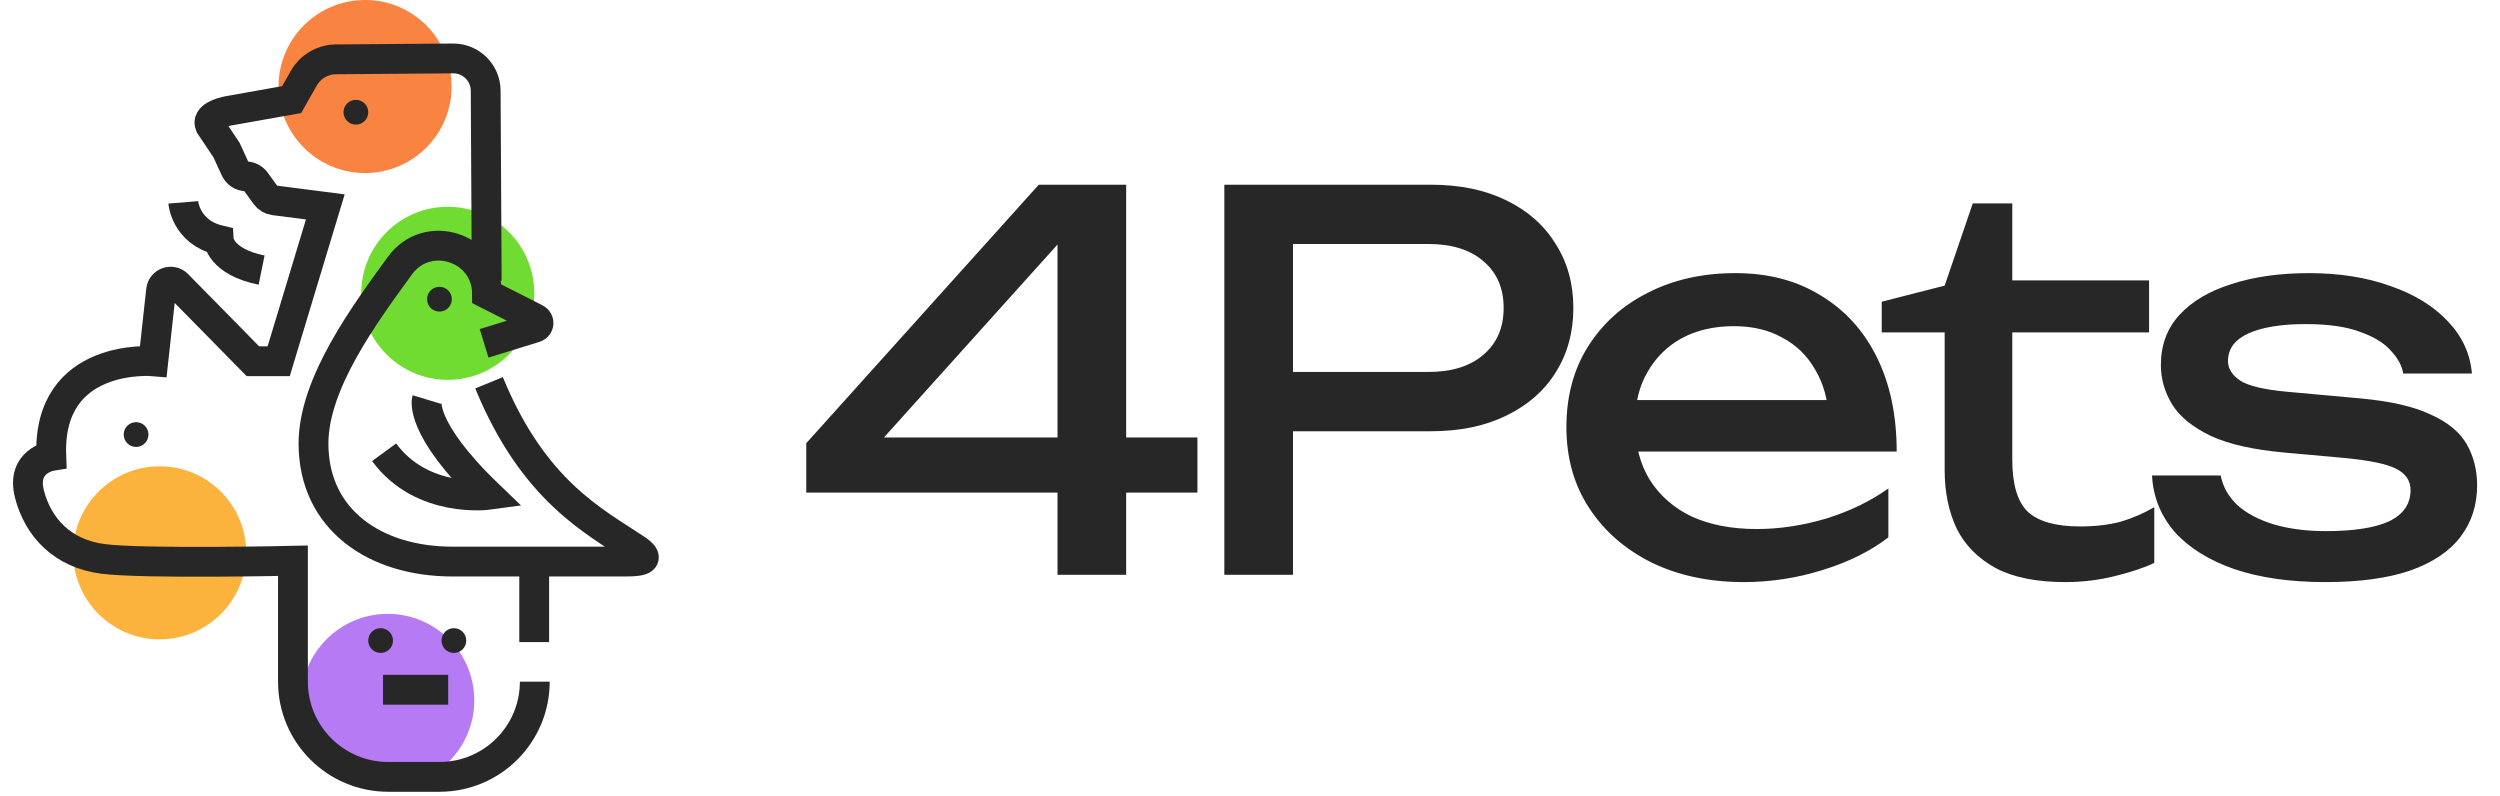 <?xml version="1.0" encoding="UTF-8"?> <svg xmlns="http://www.w3.org/2000/svg" width="179" height="57" viewBox="0 0 179 57" fill="none"><path d="M26.139 12.39C29.56 12.39 32.334 9.617 32.334 6.195C32.334 2.774 29.56 0 26.139 0C22.717 0 19.943 2.774 19.943 6.195C19.943 9.617 22.717 12.39 26.139 12.39Z" fill="#F98341"></path><path d="M11.434 45.777C14.856 45.777 17.63 43.003 17.63 39.582C17.63 36.16 14.856 33.387 11.434 33.387C8.013 33.387 5.239 36.16 5.239 39.582C5.239 43.003 8.013 45.777 11.434 45.777Z" fill="#FCB33D"></path><path d="M32.062 27.195C35.484 27.195 38.257 24.421 38.257 21C38.257 17.578 35.484 14.805 32.062 14.805C28.641 14.805 25.867 17.578 25.867 21C25.867 24.421 28.641 27.195 32.062 27.195Z" fill="#70DB31"></path><path d="M27.764 56.343C31.186 56.343 33.959 53.57 33.959 50.148C33.959 46.727 31.186 43.953 27.764 43.953C24.343 43.953 21.569 46.727 21.569 50.148C21.569 53.57 24.343 56.343 27.764 56.343Z" fill="#B67AF4"></path><path d="M34.85 20.111C34.85 20.111 34.795 10.692 34.774 6.487C34.767 5.208 33.722 4.177 32.444 4.184L23.983 4.249C23.055 4.28 22.209 4.792 21.752 5.6L20.882 7.133L16.426 7.924C15.773 8.041 14.78 8.361 15.034 8.976L16.217 10.74L16.846 12.111C16.987 12.417 17.286 12.613 17.619 12.627C17.894 12.634 18.145 12.771 18.307 12.992L19.025 13.985C19.17 14.181 19.386 14.312 19.627 14.343L23.292 14.814L19.748 26.546" stroke="#272727" stroke-width="2.135" stroke-miterlimit="10"></path><path d="M35.015 27.407C38.202 35.173 42.568 37.332 45.525 39.306C46.594 40.021 46.085 40.208 44.8 40.208H32.382C26.895 40.208 22.446 37.24 22.446 31.753C22.446 27.448 26.108 22.494 28.638 19.015C30.601 16.317 34.871 17.705 34.871 21.044L38.372 22.821C38.648 22.961 38.613 23.365 38.318 23.456L34.661 24.581" stroke="#272727" stroke-width="2.135" stroke-miterlimit="10"></path><path d="M31.464 22.309C31.954 22.309 32.351 21.912 32.351 21.422C32.351 20.932 31.954 20.535 31.464 20.535C30.974 20.535 30.577 20.932 30.577 21.422C30.577 21.912 30.974 22.309 31.464 22.309Z" fill="#272727"></path><path d="M25.482 8.922C25.972 8.922 26.369 8.525 26.369 8.035C26.369 7.546 25.972 7.148 25.482 7.148C24.992 7.148 24.595 7.546 24.595 8.035C24.595 8.525 24.992 8.922 25.482 8.922Z" fill="#272727"></path><path d="M9.743 32.001C10.233 32.001 10.63 31.603 10.63 31.113C10.63 30.624 10.233 30.227 9.743 30.227C9.254 30.227 8.856 30.624 8.856 31.113C8.856 31.603 9.254 32.001 9.743 32.001Z" fill="#272727"></path><path d="M27.252 46.751C27.742 46.751 28.139 46.353 28.139 45.864C28.139 45.374 27.742 44.977 27.252 44.977C26.762 44.977 26.365 45.374 26.365 45.864C26.365 46.353 26.762 46.751 27.252 46.751Z" fill="#272727"></path><path d="M32.498 46.751C32.988 46.751 33.385 46.353 33.385 45.864C33.385 45.374 32.988 44.977 32.498 44.977C32.008 44.977 31.611 45.374 31.611 45.864C31.611 46.353 32.008 46.751 32.498 46.751Z" fill="#272727"></path><path d="M20.768 25.865H18.108L12.708 20.373C12.302 19.96 11.598 20.204 11.534 20.78L10.977 25.865C10.977 25.865 3.383 25.198 3.672 32.648C3.672 32.648 1.499 32.995 2.108 35.371C2.716 37.746 4.456 39.648 7.388 40.019C10.317 40.39 20.975 40.15 20.975 40.15V48.806C20.975 52.571 24.028 55.623 27.792 55.623H31.474C35.239 55.623 38.291 52.571 38.291 48.806" stroke="#272727" stroke-width="2.135" stroke-miterlimit="10"></path><path d="M38.249 40.281L38.249 45.974" stroke="#272727" stroke-width="2.135" stroke-miterlimit="10"></path><path d="M30.564 28.609C30.564 28.609 29.958 30.609 34.975 35.431C34.975 35.431 30.213 36.081 27.504 32.381" stroke="#272727" stroke-width="2.135" stroke-miterlimit="10"></path><path d="M27.425 49.387H32.09" stroke="#272727" stroke-width="2.135" stroke-miterlimit="10"></path><path d="M13.119 14.488C13.119 14.488 13.291 16.606 15.663 17.184C15.663 17.184 15.746 18.731 18.73 19.339" stroke="#272727" stroke-width="2.135" stroke-miterlimit="10"></path><path d="M80.633 13.225V41.156H75.717V15.273H77.728L61.714 33.075L61.602 31.324H85.735V35.272H57.729V31.734L74.376 13.225H80.633ZM102.447 13.225C104.532 13.225 106.332 13.597 107.847 14.342C109.386 15.087 110.566 16.129 111.385 17.47C112.229 18.786 112.651 20.313 112.651 22.051C112.651 23.789 112.229 25.328 111.385 26.669C110.566 27.985 109.386 29.015 107.847 29.76C106.332 30.505 104.532 30.877 102.447 30.877H89.896V26.632H102.261C103.949 26.632 105.265 26.222 106.208 25.403C107.177 24.583 107.661 23.466 107.661 22.051C107.661 20.636 107.177 19.518 106.208 18.699C105.265 17.88 103.949 17.47 102.261 17.47H90.38L92.578 15.012V41.156H87.662V13.225H102.447ZM124.854 41.678C122.396 41.678 120.211 41.218 118.299 40.3C116.387 39.356 114.885 38.053 113.793 36.389C112.7 34.726 112.154 32.789 112.154 30.579C112.154 28.395 112.663 26.483 113.681 24.844C114.724 23.181 116.151 21.89 117.964 20.971C119.801 20.027 121.899 19.556 124.258 19.556C126.616 19.556 128.652 20.09 130.365 21.157C132.103 22.2 133.444 23.677 134.388 25.589C135.331 27.501 135.803 29.748 135.803 32.33H115.953V28.643H133.382L130.961 30.021C130.887 28.63 130.552 27.439 129.956 26.445C129.385 25.452 128.603 24.695 127.61 24.174C126.641 23.628 125.487 23.354 124.146 23.354C122.731 23.354 121.489 23.64 120.422 24.211C119.379 24.782 118.56 25.589 117.964 26.632C117.368 27.65 117.07 28.866 117.07 30.282C117.07 31.846 117.418 33.199 118.113 34.341C118.833 35.483 119.838 36.364 121.129 36.985C122.445 37.581 123.997 37.879 125.785 37.879C127.399 37.879 129.05 37.631 130.738 37.134C132.426 36.613 133.916 35.893 135.207 34.974V38.475C133.916 39.468 132.339 40.25 130.477 40.821C128.64 41.392 126.765 41.678 124.854 41.678ZM134.732 23.801V21.604L139.238 20.45L141.249 14.565H144.08V20.077H153.874V23.801H144.08V32.926C144.08 34.688 144.452 35.93 145.197 36.65C145.967 37.345 147.208 37.693 148.921 37.693C150.014 37.693 150.982 37.581 151.826 37.358C152.67 37.109 153.477 36.762 154.247 36.315V40.3C153.601 40.622 152.683 40.933 151.491 41.231C150.324 41.529 149.12 41.678 147.878 41.678C145.818 41.678 144.154 41.343 142.888 40.672C141.622 39.977 140.691 39.033 140.095 37.842C139.524 36.625 139.238 35.235 139.238 33.67V23.801H134.732ZM177.363 34.751C177.363 36.166 176.965 37.395 176.171 38.438C175.376 39.48 174.172 40.287 172.558 40.858C170.945 41.404 168.921 41.678 166.488 41.678C163.98 41.678 161.808 41.367 159.971 40.747C158.133 40.101 156.706 39.207 155.688 38.065C154.695 36.898 154.161 35.557 154.086 34.043H159.002C159.151 34.837 159.548 35.545 160.194 36.166C160.864 36.762 161.733 37.221 162.801 37.544C163.893 37.867 165.135 38.028 166.525 38.028C168.536 38.028 170.051 37.792 171.069 37.32C172.087 36.824 172.596 36.079 172.596 35.086C172.596 34.415 172.248 33.906 171.553 33.559C170.883 33.211 169.604 32.95 167.717 32.777L163.583 32.404C161.348 32.206 159.586 31.808 158.295 31.212C157.004 30.592 156.085 29.847 155.539 28.978C154.992 28.084 154.719 27.141 154.719 26.148C154.719 24.707 155.166 23.503 156.06 22.535C156.954 21.567 158.195 20.834 159.784 20.338C161.373 19.816 163.223 19.556 165.333 19.556C167.518 19.556 169.467 19.866 171.18 20.487C172.894 21.083 174.259 21.927 175.277 23.019C176.295 24.087 176.866 25.328 176.99 26.744H172.074C171.975 26.172 171.677 25.626 171.18 25.105C170.709 24.559 169.976 24.112 168.983 23.764C168.015 23.392 166.711 23.205 165.073 23.205C163.335 23.205 161.969 23.429 160.976 23.876C160.008 24.323 159.524 24.981 159.524 25.85C159.524 26.396 159.822 26.868 160.417 27.265C161.013 27.637 162.118 27.898 163.732 28.047L169.058 28.531C171.193 28.73 172.856 29.115 174.048 29.686C175.265 30.232 176.121 30.939 176.618 31.808C177.114 32.677 177.363 33.658 177.363 34.751Z" fill="#272727"></path></svg> 
